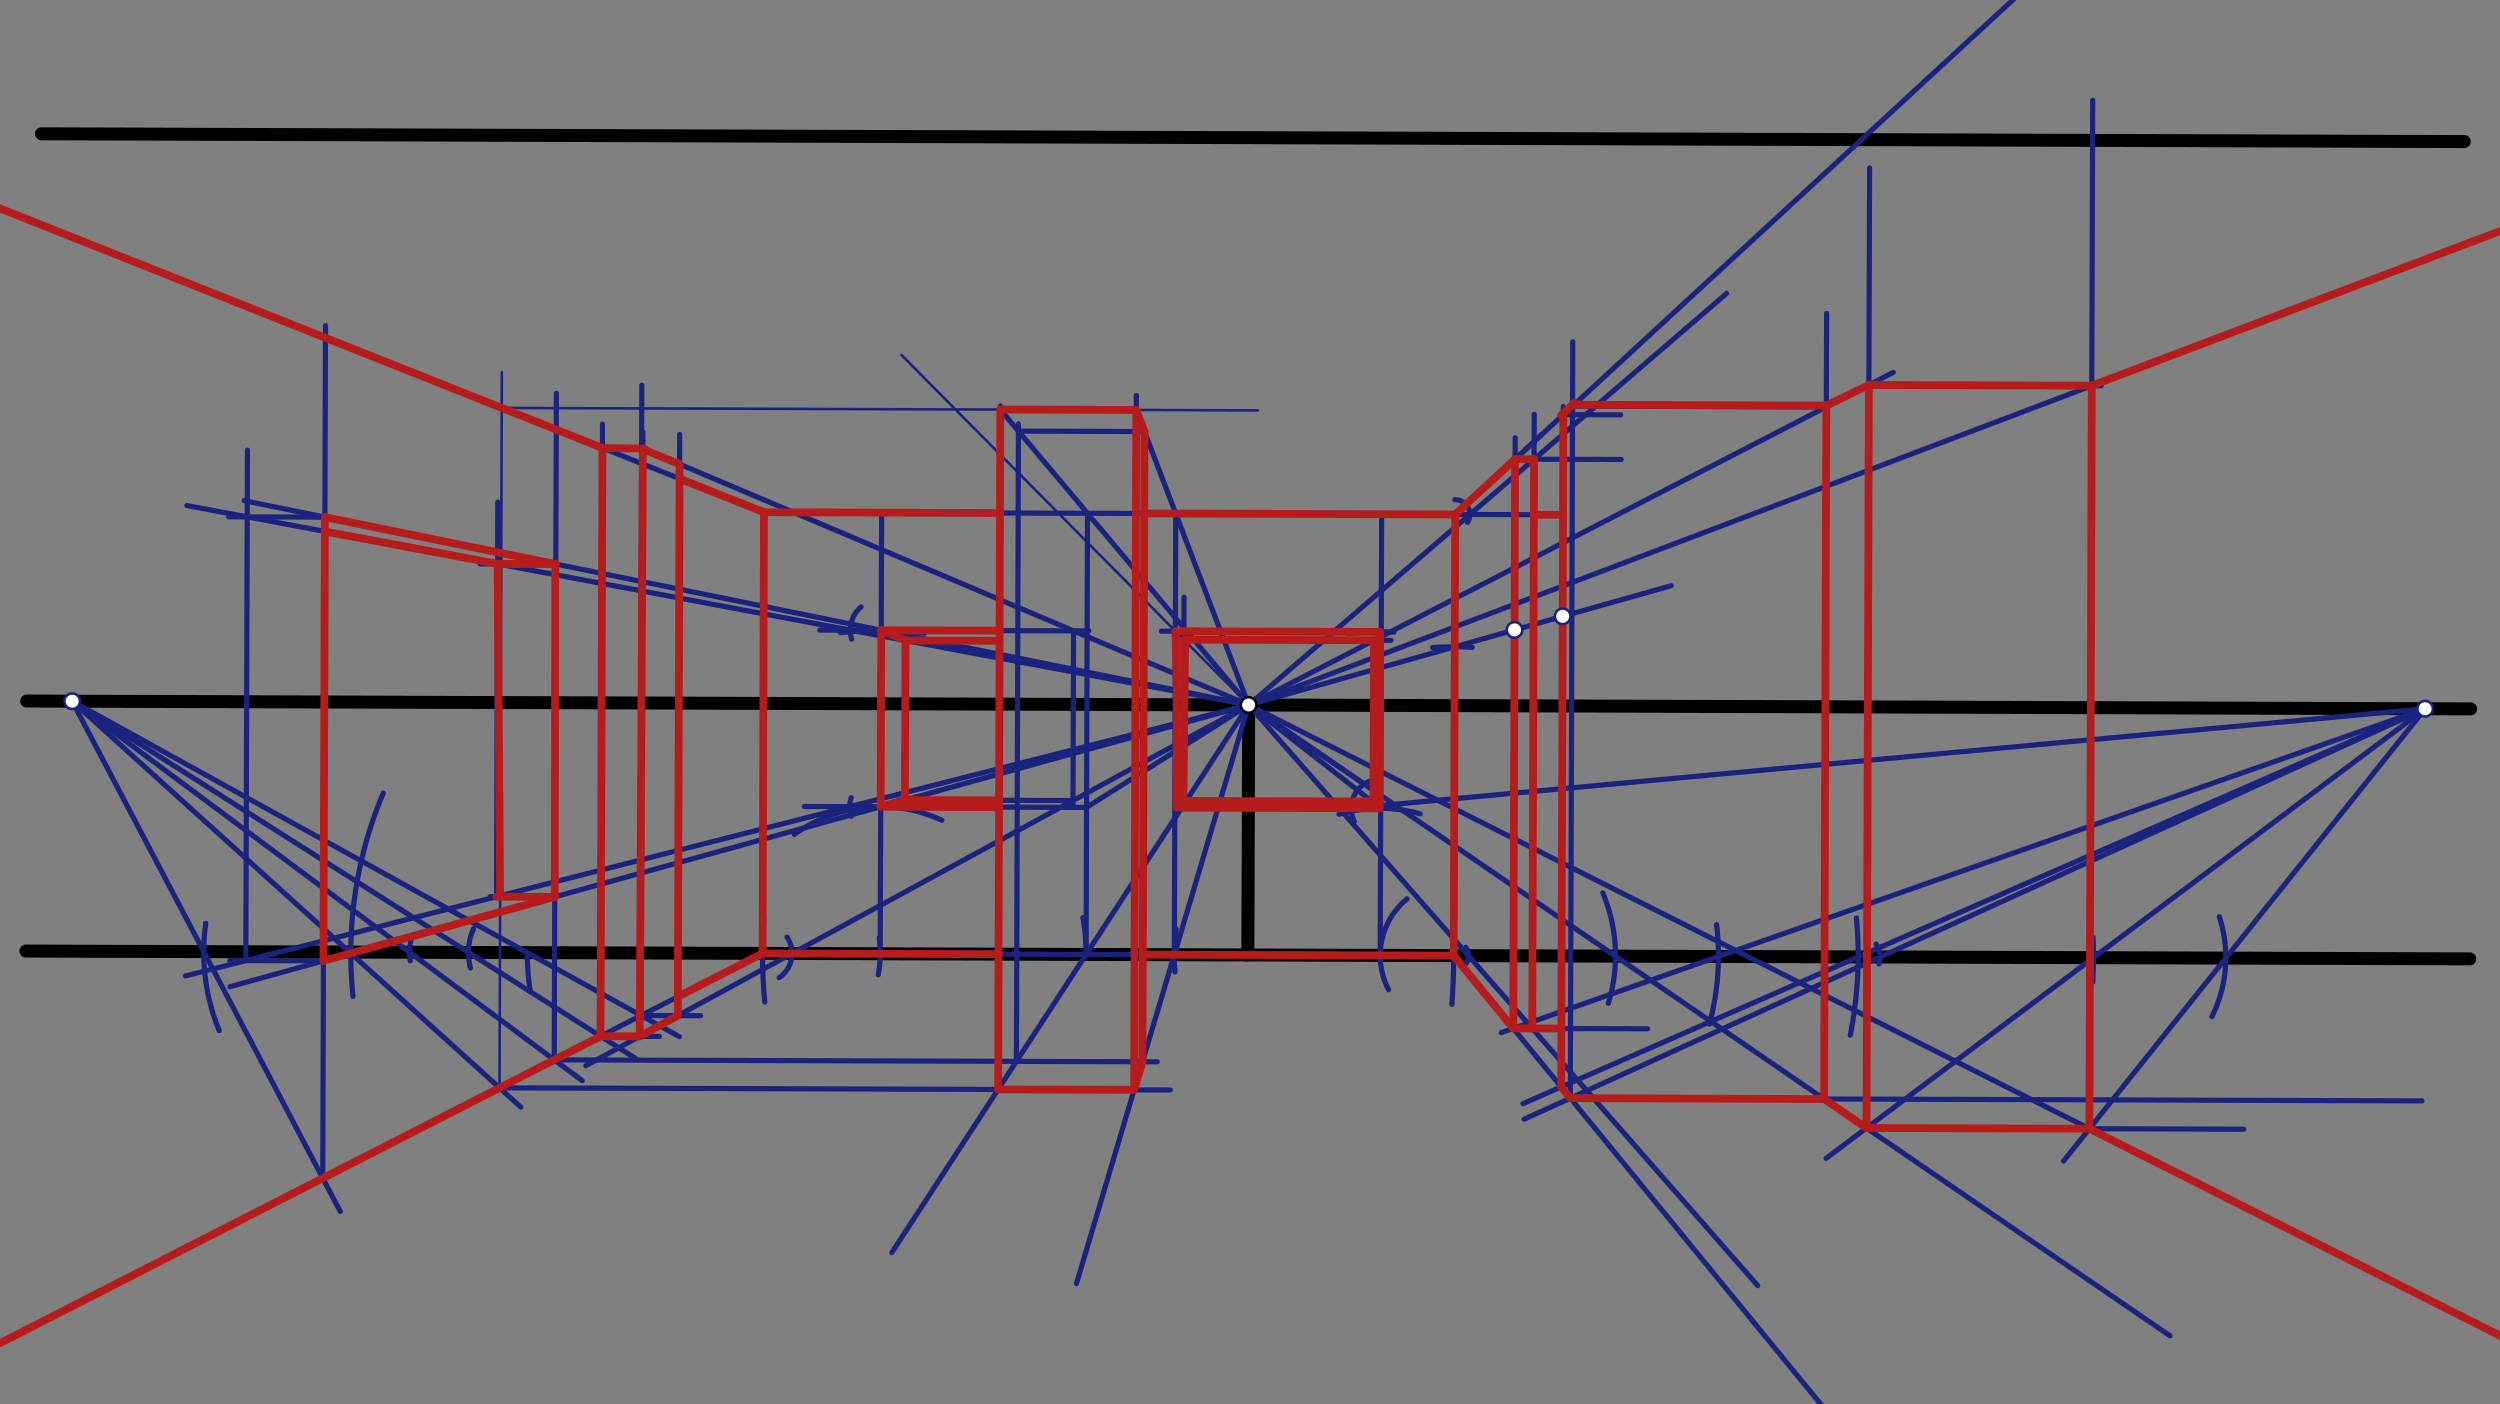 <svg xmlns="http://www.w3.org/2000/svg" class="svg--816" height="100%" preserveAspectRatio="xMidYMid meet" viewBox="0 0 963.78 541.417" width="100%"><rect x="0" y="0" width="963.78" height="541.417" fill="#808080" stroke="none"/><defs><marker id="marker-arrow" markerHeight="16" markerUnits="userSpaceOnUse" markerWidth="24" orient="auto-start-reverse" refX="24" refY="4" viewBox="0 0 24 8"><path d="M 0 0 L 24 4 L 0 8 z" stroke="inherit"></path></marker></defs><g class="aux-layer--949"></g><g class="main-layer--75a"><g class="element--733"><line stroke="#000000" stroke-dasharray="none" stroke-linecap="round" stroke-width="5" x1="16" x2="950" y1="51.578" y2="54.578"></line></g><g class="element--733"><line stroke="#000000" stroke-dasharray="none" stroke-linecap="round" stroke-width="5" x1="10.298" x2="952.445" y1="270.259" y2="273.286"></line></g><g class="element--733"><line stroke="#000000" stroke-dasharray="none" stroke-linecap="round" stroke-width="5" x1="9.988" x2="952.136" y1="366.637" y2="369.663"></line></g><g class="element--733"><line stroke="#000000" stroke-dasharray="none" stroke-linecap="round" stroke-width="5" x1="481.062" x2="481.371" y1="368.15" y2="271.773"></line></g><g class="element--733"><path d="M 294.496 354.205 A 187.087 187.087 0 0 0 294.854 386.261" fill="none" stroke="#1A237E" stroke-dasharray="none" stroke-linecap="round" stroke-width="2"></path></g><g class="element--733"><path d="M 559.943 351.406 A 266.457 266.457 0 0 1 559.708 387.191" fill="none" stroke="#1A237E" stroke-dasharray="none" stroke-linecap="round" stroke-width="2"></path></g><g class="element--733"><line stroke="#1A237E" stroke-dasharray="none" stroke-linecap="round" stroke-width="2" x1="293.976" x2="294.523" y1="367.549" y2="197.471"></line></g><g class="element--733"><line stroke="#1A237E" stroke-dasharray="none" stroke-linecap="round" stroke-width="2" x1="560.432" x2="560.978" y1="368.405" y2="198.327"></line></g><g class="element--733"><line stroke="#1A237E" stroke-dasharray="none" stroke-linecap="round" stroke-width="2" x1="294.523" x2="560.978" y1="197.471" y2="198.327"></line></g><g class="element--733"><line stroke="#1A237E" stroke-dasharray="none" stroke-linecap="round" stroke-width="2" x1="293.976" x2="560.432" y1="367.549" y2="368.405"></line></g><g class="element--733"><line stroke="#1A237E" stroke-dasharray="none" stroke-linecap="round" stroke-width="2" x1="294.523" x2="-2339.505" y1="197.471" y2="-849.962"></line></g><g class="element--733"><line stroke="#1A237E" stroke-dasharray="none" stroke-linecap="round" stroke-width="2" x1="293.976" x2="-2230.108" y1="367.549" y2="1657.593"></line></g><g class="element--733"><line stroke="#1A237E" stroke-dasharray="none" stroke-linecap="round" stroke-width="2" x1="560.432" x2="2355.399" y1="368.405" y2="2562.33"></line></g><g class="element--733"><line stroke="#1A237E" stroke-dasharray="none" stroke-linecap="round" stroke-width="2" x1="560.978" x2="2644.372" y1="198.327" y2="-1723.829"></line></g><g class="element--733"><path d="M 338.935 361.574 A 45.354 45.354 0 0 1 338.578 375.78" fill="none" stroke="#1A237E" stroke-dasharray="none" stroke-linecap="round" stroke-width="2"></path></g><g class="element--733"><path d="M 542.462 346.482 A 28.346 28.346 0 0 0 535.319 381.553" fill="none" stroke="#1A237E" stroke-dasharray="none" stroke-linecap="round" stroke-width="2"></path></g><g class="element--733"><line stroke="#1A237E" stroke-dasharray="none" stroke-linecap="round" stroke-width="2" x1="339.33" x2="339.877" y1="367.695" y2="197.617"></line></g><g class="element--733"><line stroke="#1A237E" stroke-dasharray="none" stroke-linecap="round" stroke-width="2" x1="532.085" x2="532.632" y1="368.314" y2="198.236"></line></g><g class="element--733"><path d="M 417.465 353.746 A 79.37 79.37 0 0 1 418.7 367.95" fill="none" stroke="#1A237E" stroke-dasharray="none" stroke-linecap="round" stroke-width="2"></path></g><g class="element--733"><path d="M 453.385 358.021 A 79.37 79.37 0 0 0 452.969 374.661" fill="none" stroke="#1A237E" stroke-dasharray="none" stroke-linecap="round" stroke-width="2"></path></g><g class="element--733"><line stroke="#1A237E" stroke-dasharray="none" stroke-linecap="round" stroke-width="2" x1="418.7" x2="419.246" y1="367.95" y2="197.872"></line></g><g class="element--733"><path d="M 306.226 321.672 A 56.693 56.693 0 0 1 363.088 316.221" fill="none" stroke="#1A237E" stroke-dasharray="none" stroke-linecap="round" stroke-width="2"></path></g><g class="element--733"><line stroke="#1A237E" stroke-dasharray="none" stroke-linecap="round" stroke-width="2" x1="339.512" x2="418.882" y1="311.004" y2="311.258"></line></g><g class="element--733"><path d="M 516.215 313.887 A 56.693 56.693 0 0 1 547.514 313.761" fill="none" stroke="#1A237E" stroke-dasharray="none" stroke-linecap="round" stroke-width="2"></path></g><g class="element--733"><line stroke="#1A237E" stroke-dasharray="none" stroke-linecap="round" stroke-width="2" x1="452.716" x2="453.262" y1="368.059" y2="197.981"></line></g><g class="element--733"><line stroke="#1A237E" stroke-dasharray="none" stroke-linecap="round" stroke-width="2" x1="532.267" x2="452.898" y1="311.621" y2="311.366"></line></g><g class="element--733"><path d="M 356.402 244.146 A 124.724 124.724 0 0 0 324.021 243.915" fill="none" stroke="#1A237E" stroke-dasharray="none" stroke-linecap="round" stroke-width="2"></path></g><g class="element--733"><path d="M 519.757 244.2 A 124.724 124.724 0 0 1 537.436 243.704" fill="none" stroke="#1A237E" stroke-dasharray="none" stroke-linecap="round" stroke-width="2"></path></g><g class="element--733"><line stroke="#1A237E" stroke-dasharray="none" stroke-linecap="round" stroke-width="2" x1="339.731" x2="419.76" y1="242.972" y2="243.229"></line></g><g class="element--733"><line stroke="#1A237E" stroke-dasharray="none" stroke-linecap="round" stroke-width="2" x1="532.486" x2="447.737" y1="243.59" y2="243.318"></line></g><g class="element--733"><path d="M 203.268 367.258 A 90.709 90.709 0 0 0 204.327 381.37" fill="none" stroke="#1A237E" stroke-dasharray="none" stroke-linecap="round" stroke-width="2"></path></g><g class="element--733"><line stroke="#1A237E" stroke-dasharray="none" stroke-linecap="round" stroke-width="2" x1="203.268" x2="27.83" y1="367.258" y2="270.316"></line></g><g class="element--733"><line stroke="#1A237E" stroke-dasharray="none" stroke-linecap="round" stroke-width="2" x1="203.268" x2="261.863" y1="367.258" y2="399.636"></line></g><g class="element--733"><path d="M 182.547 358.044 A 22.677 22.677 0 0 0 181.373 373.163" fill="none" stroke="#1A237E" stroke-dasharray="none" stroke-linecap="round" stroke-width="2"></path></g><g class="element--733"><line stroke="#1A237E" stroke-dasharray="none" stroke-linecap="round" stroke-width="2" x1="27.83" x2="180.591" y1="270.316" y2="367.185"></line></g><g class="element--733"><line stroke="#1A237E" stroke-dasharray="none" stroke-linecap="round" stroke-width="2" x1="180.591" x2="245.022" y1="367.185" y2="408.042"></line></g><g class="element--733"><path d="M 158.788 360.949 A 22.677 22.677 0 0 0 158.144 370.405" fill="none" stroke="#1A237E" stroke-dasharray="none" stroke-linecap="round" stroke-width="2"></path></g><g class="element--733"><path d="M 79.334 355.937 A 79.37 79.37 0 0 0 84.506 397.293" fill="none" stroke="#1A237E" stroke-dasharray="none" stroke-linecap="round" stroke-width="2"></path></g><g class="element--733"><line stroke="#1A237E" stroke-dasharray="none" stroke-linecap="round" stroke-width="2" x1="27.83" x2="157.914" y1="270.316" y2="367.112"></line></g><g class="element--733"><line stroke="#1A237E" stroke-dasharray="none" stroke-linecap="round" stroke-width="2" x1="27.83" x2="78.544" y1="270.316" y2="366.857"></line></g><g class="element--733"><line stroke="#1A237E" stroke-dasharray="none" stroke-linecap="round" stroke-width="2" x1="157.914" x2="224.454" y1="367.112" y2="416.625"></line></g><g class="element--733"><line stroke="#1A237E" stroke-dasharray="none" stroke-linecap="round" stroke-width="2" x1="78.544" x2="131.178" y1="366.857" y2="467.054"></line></g><g class="element--733"><line stroke="#1A237E" stroke-dasharray="none" stroke-linecap="round" stroke-width="2" x1="124.428" x2="125.484" y1="454.204" y2="125.487"></line></g><g class="element--733"><line stroke="#1A237E" stroke-dasharray="none" stroke-linecap="round" stroke-width="2" x1="213.664" x2="214.489" y1="408.596" y2="151.641"></line></g><g class="element--733"><line stroke="#1A237E" stroke-dasharray="none" stroke-linecap="round" stroke-width="2" x1="231.511" x2="232.269" y1="399.475" y2="163.537"></line></g><g class="element--733"><line stroke="#1A237E" stroke-dasharray="none" stroke-linecap="round" stroke-width="2" x1="247.127" x2="247.85" y1="391.493" y2="166.546"></line></g><g class="element--733"><line stroke="#1A237E" stroke-dasharray="none" stroke-linecap="round" stroke-width="2" x1="481.371" x2="339.512" y1="271.773" y2="311.004"></line></g><g class="element--733"><line stroke="#1A237E" stroke-dasharray="none" stroke-linecap="round" stroke-width="2" x1="339.512" x2="88.618" y1="311.004" y2="380.388"></line></g><g class="element--733"><line stroke="#1A237E" stroke-dasharray="none" stroke-linecap="round" stroke-width="2" x1="481.371" x2="339.731" y1="271.773" y2="242.972"></line></g><g class="element--733"><line stroke="#1A237E" stroke-dasharray="none" stroke-linecap="round" stroke-width="2" x1="339.731" x2="94.111" y1="242.972" y2="193.03"></line></g><g class="element--733"><path d="M 303.419 361.272 A 11.339 11.339 0 0 1 300.365 376.917" fill="none" stroke="#1A237E" stroke-dasharray="none" stroke-linecap="round" stroke-width="2"></path></g><g class="element--733"><line stroke="#1A237E" stroke-dasharray="none" stroke-linecap="round" stroke-width="2" x1="481.371" x2="305.315" y1="271.773" y2="367.586"></line></g><g class="element--733"><line stroke="#1A237E" stroke-dasharray="none" stroke-linecap="round" stroke-width="2" x1="305.315" x2="225.82" y1="367.586" y2="410.848"></line></g><g class="element--733"><line stroke="#1A237E" stroke-dasharray="none" stroke-linecap="round" stroke-width="2" x1="247.127" x2="270.064" y1="391.493" y2="391.567"></line></g><g class="element--733"><line stroke="#1A237E" stroke-dasharray="none" stroke-linecap="round" stroke-width="2" x1="231.511" x2="254.188" y1="399.475" y2="399.547"></line></g><g class="element--733"><line stroke="#1A237E" stroke-dasharray="none" stroke-linecap="round" stroke-width="2" x1="246.629" x2="247.435" y1="399.523" y2="148.499"></line></g><g class="element--733"><line stroke="#1A237E" stroke-dasharray="none" stroke-linecap="round" stroke-width="2" x1="261.301" x2="262.02" y1="391.539" y2="167.514"></line></g><g class="element--733"><line stroke="#1A237E" stroke-dasharray="none" stroke-linecap="round" stroke-width="2" x1="232.24" x2="248.836" y1="172.704" y2="172.757"></line></g><g class="element--733"><line stroke="#1A237E" stroke-dasharray="none" stroke-linecap="round" stroke-width="2" x1="247.358" x2="481.371" y1="172.753" y2="271.773"></line></g><g class="element--733"><line stroke="#1A237E" stroke-dasharray="none" stroke-linecap="round" stroke-width="2" x1="247.829" x2="261.983" y1="172.952" y2="178.941"></line></g><g class="element--733"><path d="M 661.78 356.486 A 102.047 102.047 0 0 1 659.003 394.81" fill="none" stroke="#1A237E" stroke-dasharray="none" stroke-linecap="round" stroke-width="2"></path></g><g class="element--733"><path d="M 715.66 353.89 A 155.906 155.906 0 0 1 713.299 399.033" fill="none" stroke="#1A237E" stroke-dasharray="none" stroke-linecap="round" stroke-width="2"></path></g><g class="element--733"><path d="M 723.278 363.994 A 8.504 8.504 0 0 1 724.394 371.625" fill="none" stroke="#1A237E" stroke-dasharray="none" stroke-linecap="round" stroke-width="2"></path></g><g class="element--733"><line stroke="#1A237E" stroke-dasharray="none" stroke-linecap="round" stroke-width="2" x1="662.478" x2="934.912" y1="368.733" y2="273.229"></line></g><g class="element--733"><line stroke="#1A237E" stroke-dasharray="none" stroke-linecap="round" stroke-width="2" x1="934.912" x2="716.336" y1="273.229" y2="368.906"></line></g><g class="element--733"><line stroke="#1A237E" stroke-dasharray="none" stroke-linecap="round" stroke-width="2" x1="724.84" x2="934.912" y1="368.933" y2="273.229"></line></g><g class="element--733"><line stroke="#1A237E" stroke-dasharray="none" stroke-linecap="round" stroke-width="2" x1="662.478" x2="578.763" y1="368.733" y2="398.08"></line></g><g class="element--733"><line stroke="#1A237E" stroke-dasharray="none" stroke-linecap="round" stroke-width="2" x1="716.336" x2="587.131" y1="368.906" y2="425.462"></line></g><g class="element--733"><line stroke="#1A237E" stroke-dasharray="none" stroke-linecap="round" stroke-width="2" x1="724.84" x2="587.563" y1="368.933" y2="431.473"></line></g><g class="element--733"><line stroke="#1A237E" stroke-dasharray="none" stroke-linecap="round" stroke-width="2" x1="583.384" x2="584.116" y1="396.46" y2="168.765"></line></g><g class="element--733"><line stroke="#1A237E" stroke-dasharray="none" stroke-linecap="round" stroke-width="2" x1="601.844" x2="602.686" y1="419.022" y2="156.741"></line></g><g class="element--733"><line stroke="#1A237E" stroke-dasharray="none" stroke-linecap="round" stroke-width="2" x1="605.387" x2="606.324" y1="423.353" y2="131.785"></line></g><g class="element--733"><path d="M 552.304 249.628 A 119.055 119.055 0 0 1 567.611 249.567" fill="none" stroke="#1A237E" stroke-dasharray="none" stroke-linecap="round" stroke-width="2"></path></g><g class="element--733"><line stroke="#1A237E" stroke-dasharray="none" stroke-linecap="round" stroke-width="2" x1="481.371" x2="560.814" y1="271.773" y2="249.35"></line></g><g class="element--733"><line stroke="#1A237E" stroke-dasharray="none" stroke-linecap="round" stroke-width="2" x1="560.814" x2="644.293" y1="249.35" y2="225.789"></line></g><g class="element--733"><path d="M 617.904 344.199 A 62.362 62.362 0 0 1 620.021 386.792" fill="none" stroke="#1A237E" stroke-dasharray="none" stroke-linecap="round" stroke-width="2"></path></g><g class="element--733"><line stroke="#1A237E" stroke-dasharray="none" stroke-linecap="round" stroke-width="2" x1="605.387" x2="933.702" y1="423.353" y2="424.407"></line></g><g class="element--733"><line stroke="#1A237E" stroke-dasharray="none" stroke-linecap="round" stroke-width="2" x1="481.371" x2="622.793" y1="271.773" y2="368.605"></line></g><g class="element--733"><line stroke="#1A237E" stroke-dasharray="none" stroke-linecap="round" stroke-width="2" x1="622.793" x2="708.871" y1="368.605" y2="427.543"></line></g><g class="element--733"><line stroke="#1A237E" stroke-dasharray="none" stroke-linecap="round" stroke-width="2" x1="703.21" x2="704.183" y1="423.667" y2="120.836"></line></g><g class="element--733"><line stroke="#1A237E" stroke-dasharray="none" stroke-linecap="round" stroke-width="2" x1="606.244" x2="704.067" y1="156.564" y2="156.878"></line></g><g class="element--733"><line stroke="#1A237E" stroke-dasharray="none" stroke-linecap="round" stroke-width="2" x1="708.871" x2="836.552" y1="427.543" y2="514.967"></line></g><g class="element--733"><path d="M 806.9 361.297 A 184.252 184.252 0 0 1 806.772 378.639" fill="none" stroke="#1A237E" stroke-dasharray="none" stroke-linecap="round" stroke-width="2"></path></g><g class="element--733"><line stroke="#1A237E" stroke-dasharray="none" stroke-linecap="round" stroke-width="2" x1="807.044" x2="934.912" y1="369.197" y2="273.229"></line></g><g class="element--733"><line stroke="#1A237E" stroke-dasharray="none" stroke-linecap="round" stroke-width="2" x1="807.044" x2="703.974" y1="369.197" y2="446.554"></line></g><g class="element--733"><line stroke="#1A237E" stroke-dasharray="none" stroke-linecap="round" stroke-width="2" x1="719.556" x2="720.273" y1="434.859" y2="211.518"></line></g><g class="element--733"><line stroke="#1A237E" stroke-dasharray="none" stroke-linecap="round" stroke-width="2" x1="720.273" x2="720.745" y1="211.518" y2="64.77"></line></g><g class="element--733"><line stroke="#1A237E" stroke-dasharray="none" stroke-linecap="round" stroke-width="2" x1="719.556" x2="865.017" y1="434.859" y2="435.326"></line></g><g class="element--733"><path d="M 855.56 353.396 A 51.024 51.024 0 0 1 852.732 391.914" fill="none" stroke="#1A237E" stroke-dasharray="none" stroke-linecap="round" stroke-width="2"></path></g><g class="element--733"><line stroke="#1A237E" stroke-dasharray="none" stroke-linecap="round" stroke-width="2" x1="858.068" x2="934.912" y1="369.361" y2="273.229"></line></g><g class="element--733"><line stroke="#1A237E" stroke-dasharray="none" stroke-linecap="round" stroke-width="2" x1="858.068" x2="795.52" y1="369.361" y2="447.608"></line></g><g class="element--733"><line stroke="#1A237E" stroke-dasharray="none" stroke-linecap="round" stroke-width="2" x1="805.49" x2="806.763" y1="435.135" y2="38.671"></line></g><g class="element--733"><line stroke="#1A237E" stroke-dasharray="none" stroke-linecap="round" stroke-width="2" x1="481.371" x2="704.067" y1="271.773" y2="156.878"></line></g><g class="element--733"><line stroke="#1A237E" stroke-dasharray="none" stroke-linecap="round" stroke-width="2" x1="704.067" x2="729.867" y1="156.878" y2="143.567"></line></g><g class="element--733"><line stroke="#1A237E" stroke-dasharray="none" stroke-linecap="round" stroke-width="2" x1="720.476" x2="810" y1="148.412" y2="148.7"></line></g><g class="element--733"><line stroke="#1A237E" stroke-dasharray="none" stroke-linecap="round" stroke-width="2" x1="481.371" x2="805.49" y1="271.773" y2="435.135"></line></g><g class="element--733"><line stroke="#1A237E" stroke-dasharray="none" stroke-linecap="round" stroke-width="2" x1="805.49" x2="1083.933" y1="435.135" y2="575.476"></line></g><g class="element--733"><line stroke="#1A237E" stroke-dasharray="none" stroke-linecap="round" stroke-width="2" x1="481.371" x2="806.41" y1="271.773" y2="148.688"></line></g><g class="element--733"><line stroke="#1A237E" stroke-dasharray="none" stroke-linecap="round" stroke-width="2" x1="806.41" x2="3748.958" y1="148.688" y2="-965.584"></line></g><g class="element--733"><line stroke="#1A237E" stroke-dasharray="none" stroke-linecap="round" stroke-width="2" x1="213.664" x2="446.107" y1="408.596" y2="409.343"></line></g><g class="element--733"><line stroke="#1A237E" stroke-dasharray="none" stroke-linecap="round" stroke-width="2" x1="481.371" x2="418.7" y1="271.773" y2="367.95"></line></g><g class="element--733"><line stroke="#1A237E" stroke-dasharray="none" stroke-linecap="round" stroke-width="2" x1="418.7" x2="343.789" y1="367.95" y2="482.91"></line></g><g class="element--733"><line stroke="#1A237E" stroke-dasharray="none" stroke-linecap="round" stroke-width="2" x1="481.371" x2="452.716" y1="271.773" y2="368.059"></line></g><g class="element--733"><line stroke="#1A237E" stroke-dasharray="none" stroke-linecap="round" stroke-width="2" x1="452.716" x2="414.982" y1="368.059" y2="494.847"></line></g><g class="element--733"><path d="M 147.76 305.75 A 158.74 158.74 0 0 0 136.1 384.093" fill="none" stroke="#1A237E" stroke-dasharray="none" stroke-linecap="round" stroke-width="2"></path></g><g class="element--733"><line stroke="#1A237E" stroke-dasharray="none" stroke-linecap="round" stroke-width="2" x1="27.83" x2="135.236" y1="270.316" y2="367.496"></line></g><g class="element--733"><line stroke="#1A237E" stroke-dasharray="none" stroke-linecap="round" stroke-width="2" x1="135.236" x2="200.794" y1="367.496" y2="426.812"></line></g><g class="element--733"><line stroke="#1A237E" stroke-dasharray="none" stroke-linecap="round" stroke-width="2" x1="192.574" x2="451.158" y1="419.375" y2="420.206"></line></g><g class="element--733"><line stroke="#1A237E" stroke-dasharray="none" stroke-linecap="round" stroke-width="2" x1="384.788" x2="385.634" y1="419.992" y2="156.53"></line></g><g class="element--733"><line stroke="#1A237E" stroke-dasharray="none" stroke-linecap="round" stroke-width="2" x1="391.841" x2="392.63" y1="409.169" y2="163.437"></line></g><g class="element--733"><line stroke="#1A237E" stroke-dasharray="none" stroke-linecap="round" stroke-width="2" x1="440.434" x2="441.217" y1="409.325" y2="165.558"></line></g><g class="element--733"><line stroke="#1A237E" stroke-dasharray="none" stroke-linecap="round" stroke-width="2" x1="437.209" x2="438.069" y1="420.161" y2="152.451"></line></g><g class="element--733"><line stroke="#1A237E" stroke-dasharray="none" stroke-linecap="round" stroke-width="1" x1="192.574" x2="193.46" y1="419.375" y2="143.52"></line></g><g class="element--733"><line stroke="#1A237E" stroke-dasharray="none" stroke-linecap="round" stroke-width="1" x1="193.416" x2="484.873" y1="157.266" y2="158.202"></line></g><g class="element--733"><line stroke="#1A237E" stroke-dasharray="none" stroke-linecap="round" stroke-width="2" x1="385.63" x2="438.051" y1="157.883" y2="158.052"></line></g><g class="element--733"><line stroke="#1A237E" stroke-dasharray="none" stroke-linecap="round" stroke-width="2" x1="481.371" x2="438.051" y1="271.773" y2="158.052"></line></g><g class="element--733"><line stroke="#1A237E" stroke-dasharray="none" stroke-linecap="round" stroke-width="2" x1="385.63" x2="481.371" y1="157.883" y2="271.773"></line></g><g class="element--733"><line stroke="#1A237E" stroke-dasharray="none" stroke-linecap="round" stroke-width="2" x1="392.621" x2="441.215" y1="166.2" y2="166.356"></line></g><g class="element--733"><path d="M 328.134 307.5 A 11.906 11.906 0 0 0 328.175 314.637" fill="none" stroke="#1A237E" stroke-dasharray="none" stroke-linecap="round" stroke-width="2"></path></g><g class="element--733"><line stroke="#1A237E" stroke-dasharray="none" stroke-linecap="round" stroke-width="2" x1="339.512" x2="310.072" y1="311.004" y2="310.909"></line></g><g class="element--733"><line stroke="#1A237E" stroke-dasharray="none" stroke-linecap="round" stroke-width="2" x1="481.371" x2="327.607" y1="271.773" y2="310.965"></line></g><g class="element--733"><line stroke="#1A237E" stroke-dasharray="none" stroke-linecap="round" stroke-width="2" x1="327.607" x2="101.248" y1="310.965" y2="368.662"></line></g><g class="element--733"><line stroke="#1A237E" stroke-dasharray="none" stroke-linecap="round" stroke-width="2" x1="213.866" x2="188.897" y1="345.751" y2="345.671"></line></g><g class="element--733"><line stroke="#1A237E" stroke-dasharray="none" stroke-linecap="round" stroke-width="2" x1="124.697" x2="88.59" y1="370.41" y2="370.294"></line></g><g class="element--733"><line stroke="#1A237E" stroke-dasharray="none" stroke-linecap="round" stroke-width="2" x1="107.956" x2="71.459" y1="366.952" y2="376.254"></line></g><g class="element--733"><line stroke="#1A237E" stroke-dasharray="none" stroke-linecap="round" stroke-width="2" x1="94.764" x2="95.396" y1="370.314" y2="173.523"></line></g><g class="element--733"><line stroke="#1A237E" stroke-dasharray="none" stroke-linecap="round" stroke-width="2" x1="191.416" x2="191.904" y1="345.679" y2="193.589"></line></g><g class="element--733"><line stroke="#1A237E" stroke-dasharray="none" stroke-linecap="round" stroke-width="2" x1="339.731" x2="316.044" y1="242.972" y2="242.896"></line></g><g class="element--733"><path d="M 331.955 233.957 A 11.906 11.906 0 0 0 328.331 246.406" fill="none" stroke="#1A237E" stroke-dasharray="none" stroke-linecap="round" stroke-width="2"></path></g><g class="element--733"><line stroke="#1A237E" stroke-dasharray="none" stroke-linecap="round" stroke-width="2" x1="481.371" x2="327.825" y1="271.773" y2="242.934"></line></g><g class="element--733"><line stroke="#1A237E" stroke-dasharray="none" stroke-linecap="round" stroke-width="2" x1="327.825" x2="72.044" y1="242.934" y2="194.894"></line></g><g class="element--733"><line stroke="#1A237E" stroke-dasharray="none" stroke-linecap="round" stroke-width="2" x1="214.278" x2="185.062" y1="217.464" y2="217.37"></line></g><g class="element--733"><line stroke="#1A237E" stroke-dasharray="none" stroke-linecap="round" stroke-width="2" x1="125.247" x2="88.065" y1="199.361" y2="199.241"></line></g><g class="element--733"><line stroke="#1A237E" stroke-dasharray="none" stroke-linecap="round" stroke-width="2" x1="583.384" x2="635.151" y1="396.46" y2="396.626"></line></g><g class="element--733"><line stroke="#1A237E" stroke-dasharray="none" stroke-linecap="round" stroke-width="2" x1="584.089" x2="624.988" y1="177.004" y2="177.136"></line></g><g class="element--733"><line stroke="#1A237E" stroke-dasharray="none" stroke-linecap="round" stroke-width="2" x1="584.089" x2="594.07" y1="177.004" y2="167.796"></line></g><g class="element--733"><line stroke="#1A237E" stroke-dasharray="none" stroke-linecap="round" stroke-width="2" x1="602.676" x2="624.796" y1="159.856" y2="159.927"></line></g><g class="element--733"><line stroke="#1A237E" stroke-dasharray="none" stroke-linecap="round" stroke-width="2" x1="560.978" x2="594.692" y1="198.327" y2="198.435"></line></g><g class="element--733"><path d="M 565.106 365.196 A 5.669 5.669 0 0 1 565.298 371.314" fill="none" stroke="#1A237E" stroke-dasharray="none" stroke-linecap="round" stroke-width="2"></path></g><g class="element--733"><line stroke="#1A237E" stroke-dasharray="none" stroke-linecap="round" stroke-width="2" x1="481.371" x2="566.101" y1="271.773" y2="368.423"></line></g><g class="element--733"><line stroke="#1A237E" stroke-dasharray="none" stroke-linecap="round" stroke-width="2" x1="566.101" x2="677.632" y1="368.423" y2="495.647"></line></g><g class="element--733"><line stroke="#1A237E" stroke-dasharray="none" stroke-linecap="round" stroke-width="2" x1="590.7" x2="591.46" y1="396.483" y2="159.735"></line></g><g class="element--733"><path d="M 560.835 192.66 A 5.669 5.669 0 0 1 565.775 201.348" fill="none" stroke="#1A237E" stroke-dasharray="none" stroke-linecap="round" stroke-width="2"></path></g><g class="element--733"><line stroke="#1A237E" stroke-dasharray="none" stroke-linecap="round" stroke-width="2" x1="481.371" x2="566.647" y1="271.773" y2="198.345"></line></g><g class="element--733"><line stroke="#1A237E" stroke-dasharray="none" stroke-linecap="round" stroke-width="2" x1="566.647" x2="665.621" y1="198.345" y2="113.123"></line></g><g class="element--733"><line stroke="#1A237E" stroke-dasharray="none" stroke-linecap="round" stroke-width="2" x1="481.371" x2="525.884" y1="271.773" y2="302.25"></line></g><g class="element--733"><line stroke="#1A237E" stroke-dasharray="none" stroke-linecap="round" stroke-width="2" x1="481.371" x2="532.267" y1="271.773" y2="311.621"></line></g><g class="element--733"><path d="M 528.354 300.979 A 11.339 11.339 0 0 0 522.136 316.712" fill="none" stroke="#1A237E" stroke-dasharray="none" stroke-linecap="round" stroke-width="2"></path></g><g class="element--733"><line stroke="#1A237E" stroke-dasharray="none" stroke-linecap="round" stroke-width="2" x1="520.929" x2="934.912" y1="311.585" y2="273.229"></line></g><g class="element--733"><line stroke="#1A237E" stroke-dasharray="none" stroke-linecap="round" stroke-width="2" x1="531.026" x2="455.569" y1="310.649" y2="310.407"></line></g><g class="element--733"><line stroke="#1A237E" stroke-dasharray="none" stroke-linecap="round" stroke-width="1" x1="481.371" x2="347.5" y1="271.773" y2="136.836"></line></g><g class="element--733"><line stroke="#1A237E" stroke-dasharray="none" stroke-linecap="round" stroke-width="2" x1="456.195" x2="456.453" y1="310.409" y2="230.196"></line></g><g class="element--733"><line stroke="#1A237E" stroke-dasharray="none" stroke-linecap="round" stroke-width="2" x1="456.4" x2="536.251" y1="246.602" y2="246.859"></line></g><g class="element--733"><line stroke="#1A237E" stroke-dasharray="none" stroke-linecap="round" stroke-width="2" x1="529.702" x2="529.497" y1="246.838" y2="310.644"></line></g><g class="element--733"><line stroke="#1A237E" stroke-dasharray="none" stroke-linecap="round" stroke-width="2" x1="481.371" x2="418.882" y1="271.773" y2="311.258"></line></g><g class="element--733"><line stroke="#1A237E" stroke-dasharray="none" stroke-linecap="round" stroke-width="2" x1="413.871" x2="413.652" y1="243.211" y2="311.242"></line></g><g class="element--733"><line stroke="#1A237E" stroke-dasharray="none" stroke-linecap="round" stroke-width="2" x1="413.661" x2="346.332" y1="308.622" y2="308.406"></line></g><g class="element--733"><line stroke="#1A237E" stroke-dasharray="none" stroke-linecap="round" stroke-width="2" x1="348.877" x2="349.083" y1="308.414" y2="244.122"></line></g><g class="element--733"><line stroke="#B71C1C" stroke-dasharray="none" stroke-linecap="round" stroke-width="3" x1="125.247" x2="124.697" y1="199.361" y2="370.41"></line></g><g class="element--733"><line stroke="#B71C1C" stroke-dasharray="none" stroke-linecap="round" stroke-width="3" x1="124.697" x2="213.866" y1="370.41" y2="345.751"></line></g><g class="element--733"><line stroke="#B71C1C" stroke-dasharray="none" stroke-linecap="round" stroke-width="3" x1="213.866" x2="191.416" y1="345.751" y2="345.679"></line></g><g class="element--733"><line stroke="#B71C1C" stroke-dasharray="none" stroke-linecap="round" stroke-width="3" x1="191.828" x2="192.811" y1="217.392" y2="345.683"></line></g><g class="element--733"><line stroke="#B71C1C" stroke-dasharray="none" stroke-linecap="round" stroke-width="3" x1="125.229" x2="191.828" y1="204.883" y2="217.392"></line></g><g class="element--733"><line stroke="#B71C1C" stroke-dasharray="none" stroke-linecap="round" stroke-width="3" x1="191.828" x2="214.278" y1="217.392" y2="217.464"></line></g><g class="element--733"><line stroke="#B71C1C" stroke-dasharray="none" stroke-linecap="round" stroke-width="3" x1="214.068" x2="213.866" y1="217.463" y2="345.751"></line></g><g class="element--733"><line stroke="#B71C1C" stroke-dasharray="none" stroke-linecap="round" stroke-width="3" x1="125.247" x2="214.068" y1="199.361" y2="217.463"></line></g><g class="element--733"><line stroke="#B71C1C" stroke-dasharray="none" stroke-linecap="round" stroke-width="3" x1="232.24" x2="-2401.788" y1="172.704" y2="-874.729"></line></g><g class="element--733"><line stroke="#B71C1C" stroke-dasharray="none" stroke-linecap="round" stroke-width="3" x1="232.24" x2="231.511" y1="172.704" y2="399.475"></line></g><g class="element--733"><line stroke="#B71C1C" stroke-dasharray="none" stroke-linecap="round" stroke-width="3" x1="231.511" x2="246.629" y1="399.475" y2="399.523"></line></g><g class="element--733"><line stroke="#B71C1C" stroke-dasharray="none" stroke-linecap="round" stroke-width="3" x1="246.629" x2="247.829" y1="399.523" y2="172.952"></line></g><g class="element--733"><line stroke="#B71C1C" stroke-dasharray="none" stroke-linecap="round" stroke-width="3" x1="232.24" x2="247.829" y1="172.704" y2="172.952"></line></g><g class="element--733"><line stroke="#B71C1C" stroke-dasharray="none" stroke-linecap="round" stroke-width="3" x1="247.357" x2="261.983" y1="172.945" y2="178.941"></line></g><g class="element--733"><line stroke="#B71C1C" stroke-dasharray="none" stroke-linecap="round" stroke-width="3" x1="261.983" x2="261.301" y1="178.941" y2="391.539"></line></g><g class="element--733"><line stroke="#B71C1C" stroke-dasharray="none" stroke-linecap="round" stroke-width="3" x1="261.301" x2="246.629" y1="391.539" y2="399.523"></line></g><g class="element--733"><line stroke="#B71C1C" stroke-dasharray="none" stroke-linecap="round" stroke-width="3" x1="261.324" x2="293.976" y1="384.237" y2="367.549"></line></g><g class="element--733"><line stroke="#B71C1C" stroke-dasharray="none" stroke-linecap="round" stroke-width="3" x1="294.523" x2="261.965" y1="197.471" y2="184.525"></line></g><g class="element--733"><line stroke="#B71C1C" stroke-dasharray="none" stroke-linecap="round" stroke-width="3" x1="293.976" x2="294.523" y1="367.549" y2="197.471"></line></g><g class="element--733"><line stroke="#B71C1C" stroke-dasharray="none" stroke-linecap="round" stroke-width="3" x1="294.523" x2="385.501" y1="197.471" y2="197.763"></line></g><g class="element--733"><line stroke="#B71C1C" stroke-dasharray="none" stroke-linecap="round" stroke-width="3" x1="385.63" x2="384.788" y1="157.883" y2="419.992"></line></g><g class="element--733"><line stroke="#B71C1C" stroke-dasharray="none" stroke-linecap="round" stroke-width="3" x1="384.788" x2="437.209" y1="419.992" y2="420.161"></line></g><g class="element--733"><line stroke="#B71C1C" stroke-dasharray="none" stroke-linecap="round" stroke-width="3" x1="437.209" x2="438.051" y1="420.161" y2="158.052"></line></g><g class="element--733"><line stroke="#B71C1C" stroke-dasharray="none" stroke-linecap="round" stroke-width="3" x1="438.051" x2="385.63" y1="158.052" y2="157.883"></line></g><g class="element--733"><line stroke="#B71C1C" stroke-dasharray="none" stroke-linecap="round" stroke-width="3" x1="437.209" x2="440.434" y1="420.161" y2="409.325"></line></g><g class="element--733"><line stroke="#B71C1C" stroke-dasharray="none" stroke-linecap="round" stroke-width="3" x1="440.431" x2="441.215" y1="409.335" y2="166.356"></line></g><g class="element--733"><line stroke="#B71C1C" stroke-dasharray="none" stroke-linecap="round" stroke-width="3" x1="438.051" x2="441.215" y1="158.052" y2="166.356"></line></g><g class="element--733"><line stroke="#B71C1C" stroke-dasharray="none" stroke-linecap="round" stroke-width="3" x1="441.113" x2="560.978" y1="197.942" y2="198.327"></line></g><g class="element--733"><line stroke="#B71C1C" stroke-dasharray="none" stroke-linecap="round" stroke-width="3" x1="339.512" x2="385.137" y1="311.004" y2="311.15"></line></g><g class="element--733"><line stroke="#B71C1C" stroke-dasharray="none" stroke-linecap="round" stroke-width="3" x1="339.512" x2="339.731" y1="311.004" y2="242.972"></line></g><g class="element--733"><line stroke="#B71C1C" stroke-dasharray="none" stroke-linecap="round" stroke-width="3" x1="339.731" x2="385.356" y1="242.972" y2="243.119"></line></g><g class="element--733"><line stroke="#B71C1C" stroke-dasharray="none" stroke-linecap="round" stroke-width="3" x1="339.731" x2="349.074" y1="242.972" y2="246.925"></line></g><g class="element--733"><line stroke="#B71C1C" stroke-dasharray="none" stroke-linecap="round" stroke-width="3" x1="349.074" x2="348.877" y1="246.925" y2="308.414"></line></g><g class="element--733"><line stroke="#B71C1C" stroke-dasharray="none" stroke-linecap="round" stroke-width="3" x1="339.512" x2="348.877" y1="311.004" y2="308.414"></line></g><g class="element--733"><line stroke="#B71C1C" stroke-dasharray="none" stroke-linecap="round" stroke-width="3" x1="348.877" x2="385.146" y1="308.414" y2="308.53"></line></g><g class="element--733"><line stroke="#B71C1C" stroke-dasharray="none" stroke-linecap="round" stroke-width="3" x1="349.074" x2="385.343" y1="246.925" y2="247.041"></line></g><g class="element--733"><line stroke="#B71C1C" stroke-dasharray="none" stroke-linecap="round" stroke-width="3" x1="293.976" x2="384.955" y1="367.549" y2="367.841"></line></g><g class="element--733"><line stroke="#B71C1C" stroke-dasharray="none" stroke-linecap="round" stroke-width="3" x1="231.511" x2="-2292.573" y1="399.475" y2="1689.519"></line></g><g class="element--733"><line stroke="#B71C1C" stroke-dasharray="none" stroke-linecap="round" stroke-width="3" x1="440.565" x2="560.432" y1="368.02" y2="368.405"></line></g><g class="element--733"><line stroke="#B71C1C" stroke-dasharray="none" stroke-linecap="round" stroke-width="3" x1="560.432" x2="560.978" y1="368.405" y2="198.327"></line></g><g class="element--733"><line stroke="#B71C1C" stroke-dasharray="none" stroke-linecap="round" stroke-width="3" x1="560.432" x2="583.384" y1="368.405" y2="396.46"></line></g><g class="element--733"><line stroke="#B71C1C" stroke-dasharray="none" stroke-linecap="round" stroke-width="3" x1="583.384" x2="590.7" y1="396.46" y2="396.483"></line></g><g class="element--733"><line stroke="#B71C1C" stroke-dasharray="none" stroke-linecap="round" stroke-width="3" x1="583.384" x2="584.089" y1="396.46" y2="177.004"></line></g><g class="element--733"><line stroke="#B71C1C" stroke-dasharray="none" stroke-linecap="round" stroke-width="3" x1="584.089" x2="591.405" y1="177.004" y2="177.028"></line></g><g class="element--733"><line stroke="#B71C1C" stroke-dasharray="none" stroke-linecap="round" stroke-width="3" x1="591.405" x2="590.7" y1="177.028" y2="396.483"></line></g><g class="element--733"><line stroke="#B71C1C" stroke-dasharray="none" stroke-linecap="round" stroke-width="3" x1="560.978" x2="584.089" y1="198.327" y2="177.004"></line></g><g class="element--733"><line stroke="#B71C1C" stroke-dasharray="none" stroke-linecap="round" stroke-width="3" x1="601.844" x2="602.676" y1="419.022" y2="159.856"></line></g><g class="element--733"><line stroke="#B71C1C" stroke-dasharray="none" stroke-linecap="round" stroke-width="3" x1="456.4" x2="529.702" y1="246.602" y2="246.838"></line></g><g class="element--733"><line stroke="#B71C1C" stroke-dasharray="none" stroke-linecap="round" stroke-width="3" x1="529.702" x2="529.497" y1="246.838" y2="310.644"></line></g><g class="element--733"><line stroke="#B71C1C" stroke-dasharray="none" stroke-linecap="round" stroke-width="3" x1="456.886" x2="456.195" y1="246.604" y2="310.409"></line></g><g class="element--733"><line stroke="#B71C1C" stroke-dasharray="none" stroke-linecap="round" stroke-width="3" x1="456.213" x2="529.502" y1="308.759" y2="308.994"></line></g><g class="element--733"><line stroke="#B71C1C" stroke-dasharray="none" stroke-linecap="round" stroke-width="3" x1="531.877" x2="455.565" y1="311.621" y2="311.376"></line></g><g class="element--733"><line stroke="#B71C1C" stroke-dasharray="none" stroke-linecap="round" stroke-width="3" x1="453.565" x2="453.771" y1="311.376" y2="247.084"></line></g><g class="element--733"><line stroke="#B71C1C" stroke-dasharray="none" stroke-linecap="round" stroke-width="3" x1="531.877" x2="532.093" y1="311.621" y2="244.366"></line></g><g class="element--733"><line stroke="#B71C1C" stroke-dasharray="none" stroke-linecap="round" stroke-width="3" x1="532.089" x2="453.777" y1="243.606" y2="243.355"></line></g><g class="element--733"><line stroke="#B71C1C" stroke-dasharray="none" stroke-linecap="round" stroke-width="3" x1="453.159" x2="453.709" y1="243.335" y2="266.577"></line></g><g class="element--733"><line stroke="#B71C1C" stroke-dasharray="none" stroke-linecap="round" stroke-width="3" x1="601.844" x2="605.387" y1="419.022" y2="423.353"></line></g><g class="element--733"><line stroke="#B71C1C" stroke-dasharray="none" stroke-linecap="round" stroke-width="3" x1="607" x2="601.792" y1="155.336" y2="160.141"></line></g><g class="element--733"><line stroke="#B71C1C" stroke-dasharray="none" stroke-linecap="round" stroke-width="3" x1="606.246" x2="704.068" y1="156.032" y2="156.346"></line></g><g class="element--733"><line stroke="#B71C1C" stroke-dasharray="none" stroke-linecap="round" stroke-width="3" x1="704.068" x2="720.476" y1="156.346" y2="148.412"></line></g><g class="element--733"><line stroke="#B71C1C" stroke-dasharray="none" stroke-linecap="round" stroke-width="3" x1="720.476" x2="806.41" y1="148.412" y2="148.688"></line></g><g class="element--733"><line stroke="#B71C1C" stroke-dasharray="none" stroke-linecap="round" stroke-width="3" x1="806.41" x2="805.49" y1="148.688" y2="435.135"></line></g><g class="element--733"><line stroke="#B71C1C" stroke-dasharray="none" stroke-linecap="round" stroke-width="3" x1="805.49" x2="719.556" y1="435.135" y2="434.859"></line></g><g class="element--733"><line stroke="#B71C1C" stroke-dasharray="none" stroke-linecap="round" stroke-width="3" x1="719.556" x2="720.476" y1="434.859" y2="148.412"></line></g><g class="element--733"><line stroke="#B71C1C" stroke-dasharray="none" stroke-linecap="round" stroke-width="3" x1="704.068" x2="703.21" y1="156.346" y2="423.667"></line></g><g class="element--733"><line stroke="#B71C1C" stroke-dasharray="none" stroke-linecap="round" stroke-width="3" x1="703.21" x2="719.556" y1="423.667" y2="434.859"></line></g><g class="element--733"><line stroke="#B71C1C" stroke-dasharray="none" stroke-linecap="round" stroke-width="3" x1="703.257" x2="605.387" y1="423.7" y2="423.353"></line></g><g class="element--733"><line stroke="#B71C1C" stroke-dasharray="none" stroke-linecap="round" stroke-width="3" x1="806.41" x2="3457.354" y1="148.688" y2="-855.16"></line></g><g class="element--733"><line stroke="#B71C1C" stroke-dasharray="none" stroke-linecap="round" stroke-width="3" x1="805.49" x2="3336.789" y1="435.135" y2="1710.964"></line></g><g class="element--733"><line stroke="#B71C1C" stroke-dasharray="none" stroke-linecap="round" stroke-width="3" x1="590.7" x2="601.916" y1="396.483" y2="396.519"></line></g><g class="element--733"><line stroke="#B71C1C" stroke-dasharray="none" stroke-linecap="round" stroke-width="3" x1="591.336" x2="602.552" y1="198.425" y2="198.461"></line></g><g class="element--733"><circle cx="481.371" cy="271.773" r="3" stroke="#000000" stroke-width="1" fill="#ffffff"></circle>}</g><g class="element--733"><circle cx="27.83" cy="270.316" r="3" stroke="#1A237E" stroke-width="1" fill="#ffffff"></circle>}</g><g class="element--733"><circle cx="934.912" cy="273.229" r="3" stroke="#1A237E" stroke-width="1" fill="#ffffff"></circle>}</g><g class="element--733"><circle cx="583.878" cy="242.841" r="3" stroke="#1A237E" stroke-width="1" fill="#ffffff"></circle>}</g><g class="element--733"><circle cx="602.427" cy="237.606" r="3" stroke="#1A237E" stroke-width="1" fill="#ffffff"></circle>}</g></g><g class="snaps-layer--ac6"></g><g class="temp-layer--52d"></g></svg>